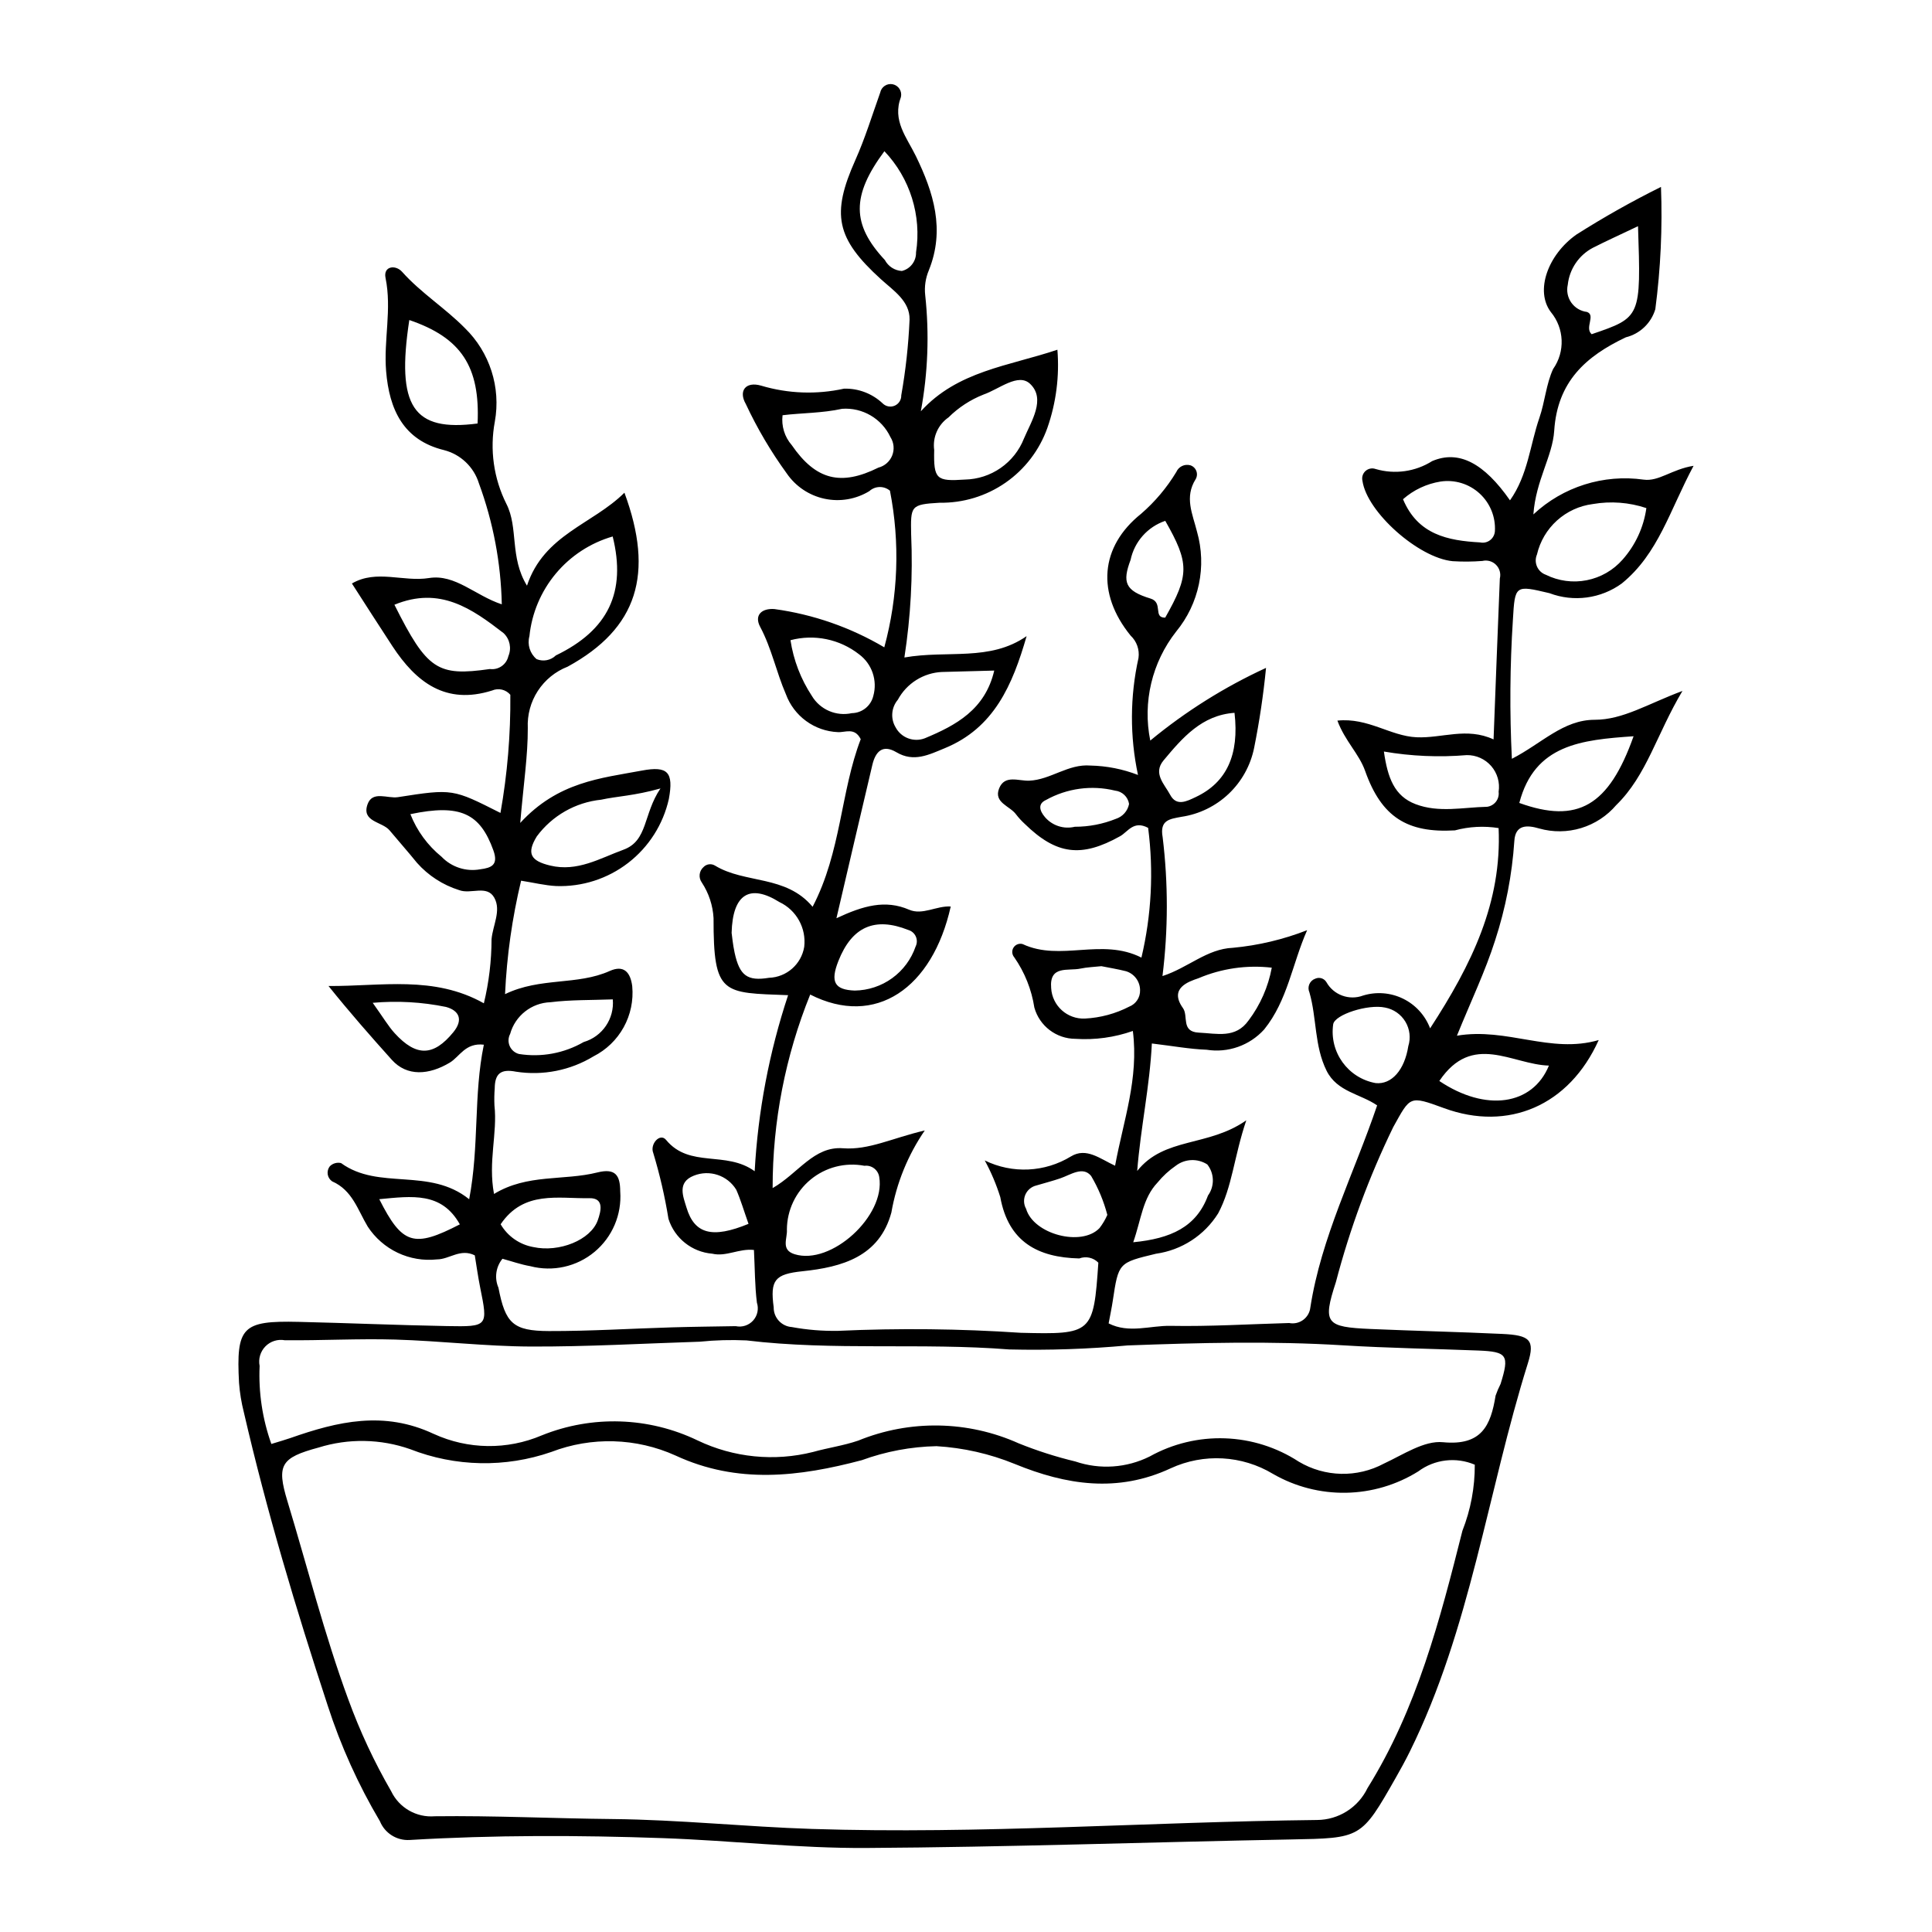 <?xml version="1.0" encoding="UTF-8"?>
<!-- The Best Svg Icon site in the world: iconSvg.co, Visit us! https://iconsvg.co -->
<svg fill="#000000" width="800px" height="800px" version="1.1" viewBox="144 144 512 512" xmlns="http://www.w3.org/2000/svg">
 <path d="m383.68 318.24c11.512-2.012 22.578 1.137 32.383-5.656-3.738 12.961-8.609 24.324-21.695 29.699-4.203 1.727-8.203 3.801-12.805 1.07-3.731-2.211-5.562-0.098-6.383 3.356-3.086 13.023-6.109 26.062-9.516 40.633 7.121-3.34 12.957-4.977 19.254-2.262 3.566 1.539 7.281-1.09 11.035-0.848-4.832 21.656-19.93 32.141-37.242 23.332-6.594 16.297-9.977 33.715-9.957 51.293 6.852-3.941 10.906-11.145 18.656-10.555 6.848 0.52 12.898-2.66 21.664-4.719-4.477 6.531-7.492 13.949-8.852 21.746-3.168 11.688-13.043 14.469-23.559 15.566-7.363 0.766-8.598 2.332-7.625 9.57h-0.004c-0.035 2.731 2.066 5.019 4.793 5.219 4.055 0.746 8.176 1.082 12.301 1.004 16.113-0.734 32.262-0.562 48.359 0.516 18.957 0.477 19.309 0.219 20.586-18.574v-0.004c-1.309-1.348-3.293-1.789-5.051-1.125-11.008-0.246-18.789-4.414-20.934-16.246-1.051-3.367-2.43-6.625-4.117-9.723 7.301 3.574 15.918 3.168 22.852-1.074 4.059-2.461 7.668 0.617 11.684 2.473 2.234-12.098 6.305-23.016 4.711-35.715h-0.004c-4.879 1.719-10.055 2.426-15.215 2.086-5.07-0.016-9.516-3.394-10.883-8.277-0.738-4.793-2.562-9.352-5.328-13.328-0.625-0.723-0.707-1.773-0.195-2.578 0.512-0.809 1.492-1.188 2.414-0.93 10.059 4.711 20.93-1.754 31.484 3.586 2.664-11.258 3.266-22.906 1.777-34.383-3.875-2.055-5.352 1.051-7.434 2.215-10.258 5.734-16.859 4.938-25.277-3.281-0.832-0.762-1.594-1.594-2.281-2.488-1.613-2.262-6.016-3.106-4.496-6.906 1.48-3.699 5.16-1.926 7.969-2.043 5.688-0.238 10.32-4.504 16.246-4.008 4.309 0.09 8.57 0.934 12.586 2.492-2.184-10.223-2.141-20.801 0.133-31.004 0.309-2.199-0.469-4.41-2.09-5.926-9.113-11.211-8.105-23.582 2.781-32.285 3.672-3.18 6.82-6.914 9.328-11.074 0.621-1.438 2.207-2.195 3.715-1.781 0.727 0.234 1.305 0.781 1.582 1.488 0.277 0.707 0.223 1.504-0.152 2.164-3.051 4.832-0.836 9.211 0.336 13.93 2.625 9.195 0.562 19.098-5.516 26.48-6.414 8.16-8.926 18.723-6.867 28.895 9.352-7.723 19.664-14.195 30.68-19.262-0.695 7.129-1.75 14.219-3.164 21.242-0.949 4.644-3.305 8.883-6.746 12.145-3.441 3.258-7.801 5.383-12.488 6.078-3.148 0.586-5.824 0.832-5 5.406 1.488 12.223 1.473 24.582-0.047 36.801 6.797-2.203 11.773-7.211 18.656-7.492h0.004c6.742-0.629 13.367-2.203 19.676-4.668-3.961 8.949-5.168 18.613-11.387 26.309-3.848 4.258-9.59 6.277-15.254 5.371-4.469-0.164-8.91-0.988-14.508-1.656-0.562 11.375-2.957 22.195-3.887 33.785 7.215-9.066 18.777-6.301 28.914-13.422-3.262 9.637-3.711 17.656-7.461 24.672h-0.004c-3.641 5.82-9.668 9.73-16.465 10.684-9.926 2.394-9.93 2.332-11.457 12.488-0.273 1.836-0.664 3.652-1.094 5.973 5.383 2.742 11.016 0.551 16.371 0.652 10.48 0.199 20.98-0.461 31.473-0.75 1.297 0.258 2.641-0.039 3.707-0.82s1.758-1.973 1.902-3.285c2.891-18.66 11.555-35.438 17.703-53.566-4.41-3.062-10.609-3.574-13.398-9.188-3.277-6.598-2.578-13.949-4.547-20.766-0.312-0.684-0.32-1.465-0.027-2.156 0.297-0.691 0.867-1.227 1.578-1.473 1.074-0.488 2.348-0.094 2.953 0.922 1.922 3.414 6.043 4.918 9.715 3.547 3.508-1.078 7.301-0.781 10.602 0.832 3.301 1.613 5.863 4.426 7.164 7.859 11.098-17.059 19.023-33.395 18.152-53.07h0.004c-3.863-0.617-7.812-0.41-11.59 0.609-12.633 0.734-19.457-3.519-23.789-15.758-1.609-4.551-5.336-7.914-7.348-13.332 8.141-0.84 14.016 4.098 20.98 4.414 6.742 0.305 13.273-2.738 20.406 0.57 0.582-15.02 1.09-28.836 1.664-42.652l0.004-0.004c0.316-1.305-0.07-2.676-1.02-3.621-0.949-0.949-2.32-1.332-3.625-1.016-2.617 0.203-5.246 0.223-7.871 0.059-9.031-0.859-22.727-13.023-23.895-21.289-0.23-0.953 0.078-1.957 0.809-2.613s1.762-0.855 2.684-0.523c5.059 1.484 10.512 0.719 14.973-2.094 7.098-3.035 13.781 0.582 20.633 10.395 4.769-6.738 5.309-14.684 7.789-21.859 1.469-4.242 1.785-8.949 3.648-12.969l0.004 0.004c3.211-4.582 2.965-10.746-0.602-15.059-4.269-5.621-0.809-15.188 6.742-20.539 7.25-4.602 14.738-8.82 22.43-12.637 0.41 10.824-0.09 21.664-1.5 32.402-1.098 3.695-4.07 6.531-7.812 7.453-10.602 5.027-18.141 11.727-18.984 24.77-0.438 6.758-4.867 13.105-5.519 22.164 7.848-7.332 18.594-10.719 29.23-9.215 4.043 0.547 7.461-2.758 13.223-3.664-6.305 11.754-9.316 23.281-19 31.16v0.004c-5.555 4.047-12.773 5.019-19.199 2.586-9.074-2.144-9.148-2.191-9.68 7.004v0.004c-0.793 12.281-0.883 24.598-0.273 36.887 7.988-4.102 13.574-10.332 21.965-10.34 7.496-0.008 13.961-4.176 23.242-7.644-6.828 11.418-9.453 22.352-17.539 30.242h-0.004c-2.453 2.879-5.68 4.996-9.301 6.098-3.617 1.102-7.477 1.141-11.117 0.113-3.051-0.898-6.328-1.172-6.594 3.309-0.598 8.973-2.312 17.836-5.106 26.383-2.586 8.109-6.301 15.859-10.109 25.219 13.301-2.246 24.77 4.879 37.574 1.156-7.836 17.441-24.012 24.27-40.977 18.051-9.324-3.414-8.898-3.18-13.527 5.106l0.004 0.004c-6.375 13.141-11.449 26.867-15.152 40.992-3.59 10.973-2.629 11.898 9.215 12.418 11.621 0.508 23.254 0.762 34.875 1.309 7.246 0.344 8.742 1.551 6.793 7.762-10.73 34.234-15.203 70.379-31.309 102.96-1.16 2.348-2.426 4.648-3.723 6.926-9.172 16.141-9.18 15.973-27.875 16.324-37.488 0.707-74.969 2.035-112.46 2.258-17.949 0.105-35.902-1.977-53.871-2.609-22.379-0.789-44.77-0.84-67.145 0.492-3.406 0.184-6.551-1.812-7.84-4.969-5.738-9.68-10.379-19.965-13.844-30.672-8.406-25.613-16.148-51.434-22.219-77.719-0.648-2.551-1.074-5.148-1.273-7.769-0.789-14.871 0.816-16.527 15.781-16.18 13.125 0.305 26.242 0.875 39.367 1.117 10.855 0.199 10.836 0.07 8.762-10.188-0.582-2.887-0.98-5.812-1.434-8.555-3.84-1.914-6.723 1.07-10.035 1.074h-0.004c-3.559 0.383-7.152-0.227-10.391-1.758-3.234-1.535-5.981-3.934-7.938-6.93-2.664-4.434-4.051-9.633-9.434-11.996-0.633-0.434-1.059-1.105-1.176-1.863-0.113-0.758 0.086-1.531 0.562-2.133 0.773-0.777 1.898-1.098 2.969-0.852 10.012 7.301 23.371 1.055 33.961 9.59 2.703-14.199 1.121-27.566 3.887-40.961-4.914-0.57-6.402 3.176-9.016 4.746-5.512 3.309-11.352 3.75-15.387-0.75-5.606-6.246-11.172-12.574-16.762-19.547 13.973 0.094 27.926-2.863 41.172 4.586l-0.004 0.004c1.344-5.566 2.027-11.27 2.039-16.992 0.32-3.68 2.613-7.555 0.738-10.973-1.941-3.531-6.223-0.844-9.332-2.039h-0.004c-4.309-1.352-8.168-3.852-11.164-7.227-2.356-2.918-4.856-5.719-7.258-8.602-1.961-2.352-7.492-2.219-5.848-6.898 1.301-3.707 5.312-1.477 8.051-1.906 14.551-2.273 14.566-2.188 27.176 4.18v0.004c1.836-10.336 2.711-20.82 2.617-31.316-1.188-1.402-3.152-1.859-4.84-1.129-12.285 3.879-20.117-2.184-26.391-11.723-3.629-5.516-7.168-11.094-10.75-16.641 6.535-3.801 13.602-0.348 20.434-1.445 6.934-1.113 12.266 4.668 19.285 6.969-0.23-10.957-2.281-21.801-6.07-32.086-1.344-4.328-4.836-7.648-9.223-8.781-10.809-2.633-14.527-10.777-15.363-20.938-0.676-8.215 1.551-16.395-0.152-24.699-0.641-3.133 2.644-3.57 4.387-1.617 5.008 5.613 11.418 9.605 16.625 14.898l0.004 0.004c6.609 6.43 9.586 15.723 7.949 24.797-1.387 7.414-0.309 15.078 3.07 21.816 3.227 6.34 0.805 14.082 5.449 21.664 4.508-13.578 17.398-16.258 25.824-24.641 7.93 21.469 3.535 35.938-15.051 46.105-3.242 1.262-6.008 3.512-7.902 6.43-1.895 2.922-2.824 6.363-2.656 9.836 0.027 7.344-1.113 14.688-2.004 25.141 10.023-10.902 21.328-11.832 32.258-13.875 6.836-1.277 8.441 0.391 7.129 7.535-1.508 6.731-5.32 12.719-10.781 16.934-5.461 4.215-12.223 6.383-19.113 6.133-2.941-0.156-5.852-0.879-9.258-1.418h-0.004c-2.367 9.867-3.793 19.934-4.254 30.066 9.375-4.535 19.086-2.258 27.734-6.137 3.723-1.668 5.5 0.293 5.977 4.07h-0.004c0.348 3.762-0.445 7.543-2.273 10.848-1.828 3.309-4.606 5.988-7.977 7.695-6.16 3.742-13.445 5.184-20.566 4.07-4.133-0.812-5.586 0.617-5.629 4.434-0.117 1.496-0.141 3-0.074 4.5 0.836 7.422-1.727 14.848-0.113 23.473 8.824-5.383 18.457-3.457 27.371-5.695 4.875-1.223 6.062 0.828 6.074 5.035h0.004c0.441 6.129-2.098 12.094-6.824 16.02-4.723 3.926-11.051 5.332-16.996 3.781-2.551-0.445-5.023-1.328-7.391-1.969-1.762 2.156-2.172 5.121-1.062 7.676 1.828 9.426 3.852 11.457 13.391 11.484 10.863 0.031 21.73-0.66 32.598-0.98 5.625-0.168 11.258-0.219 16.887-0.32 1.695 0.363 3.453-0.203 4.613-1.488 1.16-1.285 1.543-3.094 1.004-4.738-0.559-4.441-0.527-8.953-0.785-13.965-3.961-0.441-7.348 1.863-11.051 0.988-5.387-0.438-9.973-4.09-11.602-9.238-0.953-5.902-2.301-11.734-4.031-17.453-0.945-2.34 1.781-5.422 3.398-3.461 6.258 7.574 15.848 2.758 23.48 8.301v-0.004c0.871-15.875 3.852-31.562 8.859-46.652-17.34-0.668-19.793 0.098-19.758-20.434-0.188-3.363-1.262-6.617-3.117-9.434-0.918-1.27-0.727-3.027 0.445-4.07 0.793-0.836 2.066-1.008 3.055-0.406 7.977 4.863 18.773 2.43 25.867 10.918 7.606-14.574 7.398-30.477 12.754-44.418-1.641-3.242-4.106-1.719-6.113-1.871-3.019-0.137-5.934-1.164-8.371-2.949-2.441-1.785-4.297-4.25-5.344-7.086-2.539-5.832-3.769-12.137-6.812-17.84-1.672-3.133 0.414-4.996 3.797-4.734v0.004c10.273 1.41 20.16 4.856 29.086 10.137 3.684-13.535 4.199-27.738 1.5-41.508-1.59-1.34-3.926-1.293-5.461 0.113-3.559 2.168-7.809 2.891-11.883 2.016-4.074-0.871-7.656-3.277-10.012-6.715-4.191-5.769-7.82-11.926-10.84-18.387-2.004-3.481-0.047-6.055 4.059-4.867 7.133 2.129 14.688 2.406 21.957 0.801 3.805-0.113 7.496 1.297 10.262 3.914 0.84 0.828 2.098 1.062 3.18 0.594 1.082-0.473 1.77-1.555 1.734-2.734 1.176-6.641 1.91-13.352 2.203-20.09 0.094-4.902-4.289-7.688-7.59-10.688-11.91-10.82-13.191-17.215-6.781-31.574 2.586-5.789 4.457-11.898 6.59-17.887 0.148-0.734 0.582-1.383 1.211-1.797 0.625-0.414 1.391-0.559 2.125-0.402 0.734 0.156 1.375 0.598 1.781 1.227 0.406 0.633 0.543 1.402 0.379 2.133-2.375 6.246 1.543 10.707 3.945 15.648 4.707 9.672 7.789 19.508 3.449 30.273h0.004c-0.883 2.082-1.219 4.356-0.969 6.606 1.113 10.262 0.723 20.629-1.16 30.777 9.723-10.707 23.246-11.973 36.195-16.32h-0.004c0.57 7.012-0.332 14.07-2.656 20.715-2.086 5.879-5.965 10.961-11.09 14.52-5.129 3.559-11.242 5.418-17.484 5.316-7.715 0.453-7.672 0.832-7.527 8.504h0.004c0.469 10.867-0.133 21.75-1.793 32.496zm151.15 213.92c-4.957-2.117-10.668-1.438-14.988 1.785-5.754 3.582-12.367 5.535-19.145 5.652-6.773 0.117-13.453-1.605-19.324-4.988-8.234-4.961-18.398-5.523-27.129-1.492-14.078 6.555-27.695 4.438-41.34-1.16-6.606-2.695-13.609-4.285-20.734-4.707-6.75 0.141-13.434 1.395-19.777 3.711-16.59 4.387-32.906 6.402-49.375-1.234-10.406-4.699-22.258-5.039-32.914-0.945-12.164 4.219-25.43 3.957-37.418-0.742-7.836-2.746-16.348-2.894-24.273-0.422-9.984 2.695-11.16 4.602-8.254 14.176 5.332 17.562 9.805 35.363 16.168 52.641v-0.004c3.066 8.402 6.859 16.52 11.336 24.266 2.106 4.398 6.707 7.035 11.566 6.633 15.703-0.195 31.418 0.586 47.129 0.738 17.652 0.176 35.219 2.051 52.832 2.621 44.641 1.441 89.219-1.871 133.84-2.371 2.793-0.016 5.527-0.812 7.891-2.305 2.363-1.492 4.262-3.617 5.477-6.133 13.113-21.055 19.207-44.605 25.156-68.211 2.195-5.574 3.309-11.516 3.277-17.508zm-318.92-5.496c2.215-0.684 3.648-1.078 5.043-1.566 12.543-4.41 24.777-7.309 38.008-1.086l0.004-0.004c9.051 4.144 19.426 4.285 28.586 0.391 13.352-5.398 28.359-4.91 41.332 1.336 9.531 4.559 20.359 5.637 30.602 3.047 3.934-1.102 8.016-1.66 11.949-3.004 13.691-5.594 29.082-5.324 42.574 0.742 4.867 1.961 9.871 3.562 14.973 4.789 6.488 2.211 13.594 1.727 19.723-1.34 6.082-3.383 12.977-5.043 19.934-4.797 6.957 0.242 13.715 2.379 19.551 6.18 6.91 4.121 15.473 4.312 22.566 0.512 5.082-2.352 10.648-6.148 15.648-5.664 10.266 0.992 12.656-4.426 13.945-12.348 0.371-1.059 0.812-2.094 1.32-3.094 2.383-7.629 1.785-8.547-5.91-8.852-11.934-0.473-23.879-0.645-35.797-1.379-19.051-1.176-38.105-0.68-57.125 0.027-10.438 0.961-20.922 1.316-31.398 1.062-23.176-1.828-46.477 0.387-69.625-2.394-4.117-0.191-8.246-0.078-12.348 0.34-14.953 0.477-29.906 1.348-44.859 1.285-11.961-0.051-23.914-1.496-35.883-1.848-9.738-0.285-19.496 0.277-29.242 0.176l0.004 0.004c-1.879-0.348-3.809 0.262-5.148 1.625-1.34 1.367-1.914 3.309-1.535 5.18-0.316 7.031 0.742 14.055 3.109 20.68zm175.66-263.41c-0.172 7.805 0.598 8.34 8.152 7.836 3.391-0.07 6.684-1.141 9.469-3.078 2.781-1.934 4.93-4.652 6.172-7.809 1.922-4.535 5.859-10.48 1.617-14.488-3.141-2.965-8.191 1.406-12.316 2.836h0.004c-3.484 1.367-6.648 3.43-9.305 6.066-2.789 1.938-4.254 5.273-3.793 8.637zm-85.203 22.918c-5.891 1.703-11.141 5.129-15.074 9.84-3.93 4.707-6.367 10.484-6.992 16.59-0.605 2.223 0.137 4.594 1.902 6.074 1.746 0.719 3.75 0.336 5.102-0.98 13.902-6.699 18.715-16.793 15.062-31.523zm46.168 183.67c0.18 2.336-1.695 5.371 2.031 6.535 9.719 3.039 24.16-10.188 22.441-20.449v0.004c-0.277-1.898-2.016-3.223-3.918-2.988-5.051-0.965-10.266 0.363-14.238 3.629-3.973 3.266-6.285 8.129-6.316 13.27zm227.77-191.19c-4.57-1.527-9.445-1.898-14.191-1.074-3.535 0.449-6.852 1.973-9.496 4.359-2.648 2.391-4.5 5.535-5.305 9.008-0.441 1.02-0.438 2.176 0.008 3.191 0.441 1.02 1.289 1.809 2.336 2.18 3.359 1.668 7.18 2.18 10.863 1.449 3.68-0.727 7.019-2.648 9.492-5.473 3.394-3.828 5.586-8.574 6.293-13.641zm-309.74-22.422c0.695-15.094-4.344-22.73-18.094-27.418-3.496 22.91 0.977 29.684 18.094 27.418zm48.465 96.719c-6.981 1.961-11.504 2.055-15.723 2.981-6.797 0.703-12.984 4.231-17.047 9.719-2.793 4.551-1.613 6.492 3.535 7.731 7.211 1.738 13.176-1.914 19.426-4.195 6.516-2.371 5.195-9.418 9.809-16.234zm-70.504-48.688c8.676 17.309 11.422 19.02 25.297 17.039 2.269 0.305 4.391-1.172 4.898-3.402 0.898-2.106 0.391-4.547-1.273-6.117-8.371-6.453-16.84-12.5-28.922-7.519zm102.86-50.219c-0.348 2.867 0.539 5.746 2.438 7.922 6.406 9.309 13.051 10.875 22.949 5.969v-0.004c1.672-0.422 3.039-1.625 3.672-3.227 0.633-1.605 0.457-3.414-0.473-4.867-2.309-4.906-7.398-7.887-12.809-7.496-5.285 1.164-10.668 1.082-15.777 1.703zm225.53 85.074c-13.828 0.957-26.242 2.176-30.281 17.676 15.441 5.574 23.707 0.84 30.281-17.676zm1.176-135.17c-4.738 2.258-8.402 3.91-11.984 5.734-3.699 1.957-6.184 5.625-6.633 9.789-0.371 1.637-0.031 3.356 0.934 4.727 0.969 1.371 2.473 2.269 4.141 2.469 2.41 0.848-0.68 4.203 1.254 5.906 13.09-4.465 13.09-4.465 12.289-28.625zm-67.344 139.22c1 6.996 2.785 11.809 8.398 13.945 6.172 2.352 12.594 0.832 18.902 0.699v0.004c0.941-0.113 1.801-0.594 2.383-1.34 0.582-0.75 0.844-1.699 0.719-2.641 0.383-2.453-0.336-4.949-1.965-6.824-1.633-1.875-4.004-2.934-6.488-2.894-7.328 0.613-14.703 0.297-21.949-0.949zm-172.86 48.062c0.125 0.855 0.32 3.074 0.789 5.231 1.324 6.109 3.383 7.609 9.117 6.668 4.664-0.16 8.566-3.586 9.332-8.188 0.594-4.965-2.055-9.754-6.582-11.887-7.766-4.856-12.391-2.219-12.656 8.176zm40.488-207.16c-8.773 11.828-8.676 19.414 0.133 28.855h-0.004c0.895 1.684 2.598 2.781 4.5 2.891 2.254-0.555 3.816-2.606 3.754-4.922 1.516-9.758-1.582-19.668-8.383-26.824zm-24.891 129.59c0.801 5.273 2.734 10.312 5.672 14.77 2.18 3.637 6.438 5.477 10.582 4.566 2.723-0.039 5.07-1.926 5.699-4.574 1.145-4.102-0.355-8.488-3.777-11.023-5.141-4.023-11.867-5.406-18.176-3.738zm163.73 107.59c0.684-2.18 0.398-4.547-0.777-6.5-1.18-1.957-3.137-3.316-5.383-3.734-4.547-0.969-13.359 1.875-13.746 4.434-1.059 7.379 3.918 14.266 11.25 15.582 4.215 0.445 7.668-3.453 8.656-9.781zm-109.73-99.539c-5 0.133-9.406 0.246-13.809 0.371l-0.004-0.004c-4.938 0.219-9.395 3.016-11.738 7.367-1.738 2.062-1.977 5-0.586 7.312 1.48 2.777 4.797 4.019 7.734 2.898 8.25-3.434 15.992-7.594 18.402-17.945zm-101.09 87.137c-5.637 0.223-11.129 0.082-16.52 0.754-5.016 0.168-9.344 3.574-10.684 8.41-0.527 1-0.566 2.188-0.109 3.223 0.457 1.031 1.359 1.801 2.453 2.086 5.91 0.941 11.961-0.18 17.145-3.168 4.941-1.441 8.176-6.176 7.715-11.305zm174.64-8.402c-6.609-0.766-13.305 0.199-19.43 2.801-2.57 0.875-7.91 2.609-4.102 7.922 1.488 2.078-0.594 6.273 4.199 6.492 4.789 0.219 9.742 1.641 13.188-3.242l0.004 0.004c3.102-4.121 5.203-8.902 6.141-13.977zm-9.875-67.539c-8.699 0.617-13.801 6.625-18.805 12.609-2.894 3.465 0.285 6.352 1.742 9.102 1.68 3.176 4.406 1.734 6.789 0.609 8.168-3.848 11.57-11.184 10.273-22.32zm44.656-56.605c3.926 9.402 11.879 10.969 20.387 11.441v-0.004c0.926 0.211 1.895 0.008 2.656-0.559 0.762-0.566 1.238-1.438 1.305-2.383 0.227-3.781-1.266-7.465-4.062-10.023-2.793-2.559-6.594-3.719-10.344-3.156-3.688 0.59-7.137 2.211-9.941 4.684zm-145.3 130.21c3.562-0.047 7.027-1.191 9.914-3.281 2.891-2.09 5.059-5.023 6.219-8.395 0.41-0.832 0.43-1.801 0.055-2.644-0.375-0.848-1.105-1.484-1.996-1.738-8.867-3.523-14.922-0.895-18.523 8.215-2.195 5.547-1.039 7.644 4.332 7.844zm-93.84 61.934c1.859 3.184 5.023 5.391 8.656 6.039 6.84 1.496 15.242-1.859 17.09-7.117 0.801-2.285 1.82-5.914-2.231-5.836-8.227 0.164-17.395-2.129-23.516 6.914zm167.64 4.766c9.984-0.965 16.738-4.055 19.816-12.391h0.004c1.781-2.477 1.703-5.836-0.191-8.23-2.582-1.66-5.926-1.52-8.359 0.352-1.809 1.246-3.434 2.742-4.824 4.445-3.965 4.18-4.312 9.738-6.445 15.824zm-6.863-7.246h0.004c-0.945-3.621-2.387-7.094-4.293-10.316-2.168-2.699-5.438-0.312-8.176 0.625-2.094 0.715-4.242 1.262-6.363 1.898-1.285 0.309-2.356 1.203-2.887 2.414-0.527 1.215-0.461 2.606 0.188 3.758 1.957 6.754 14.707 10.125 19.465 5.106 0.824-1.074 1.52-2.242 2.066-3.484zm87.984-35.492c12.293 8.254 24.711 6.492 29.043-4.078-9.793-0.281-20.266-8.945-29.043 4.078zm-89.551-30.422c-1.891 0.207-3.762 0.258-5.566 0.641-3.238 0.691-8.273-0.977-7.75 5.168v-0.004c0.277 4.691 4.269 8.289 8.961 8.074 4.09-0.207 8.094-1.285 11.734-3.164 1.781-0.699 2.93-2.445 2.867-4.359-0.008-2.305-1.512-4.34-3.719-5.019-2.148-0.547-4.348-0.898-6.527-1.336zm16.922-118.02c-4.676 1.582-8.168 5.512-9.191 10.344-2.211 5.91-1.512 8.18 5.285 10.25 3.445 1.051 0.582 5.137 3.894 5.055 6.418-11.324 6.426-14.402 0.012-25.648zm-200.05 77.734c1.738 4.41 4.582 8.293 8.258 11.281 2.641 2.762 6.492 4.012 10.25 3.328 2.938-0.383 4.887-1.109 3.488-5.012-3.523-9.805-8.746-12.383-21.996-9.598zm89.609 108.57c-1.25-3.523-2.07-6.371-3.258-9.059h-0.004c-2.336-3.816-7.09-5.383-11.242-3.707-4.492 1.777-2.797 5.559-1.934 8.445 2.106 7.035 6.856 8.266 16.438 4.32zm-99.594-58.578c2.816 3.93 4.117 6.184 5.828 8.059 5.754 6.301 10.316 6.117 15.543-0.277 2.719-3.328 1.5-5.758-1.969-6.695h-0.004c-6.379-1.305-12.914-1.668-19.398-1.086zm186.07-46.656h-0.004c3.731 0.004 7.426-0.707 10.883-2.098 1.797-0.578 3.137-2.094 3.492-3.949-0.293-1.883-1.82-3.332-3.715-3.531-6.195-1.512-12.734-0.625-18.301 2.481-2.25 1.012-1.672 2.894-0.309 4.496h-0.004c1.945 2.305 5.023 3.312 7.953 2.602zm-184.33 98.695c6.109 12.09 9.168 12.969 21.352 6.672-4.844-8.637-12.641-7.496-21.352-6.672z"/>
</svg>